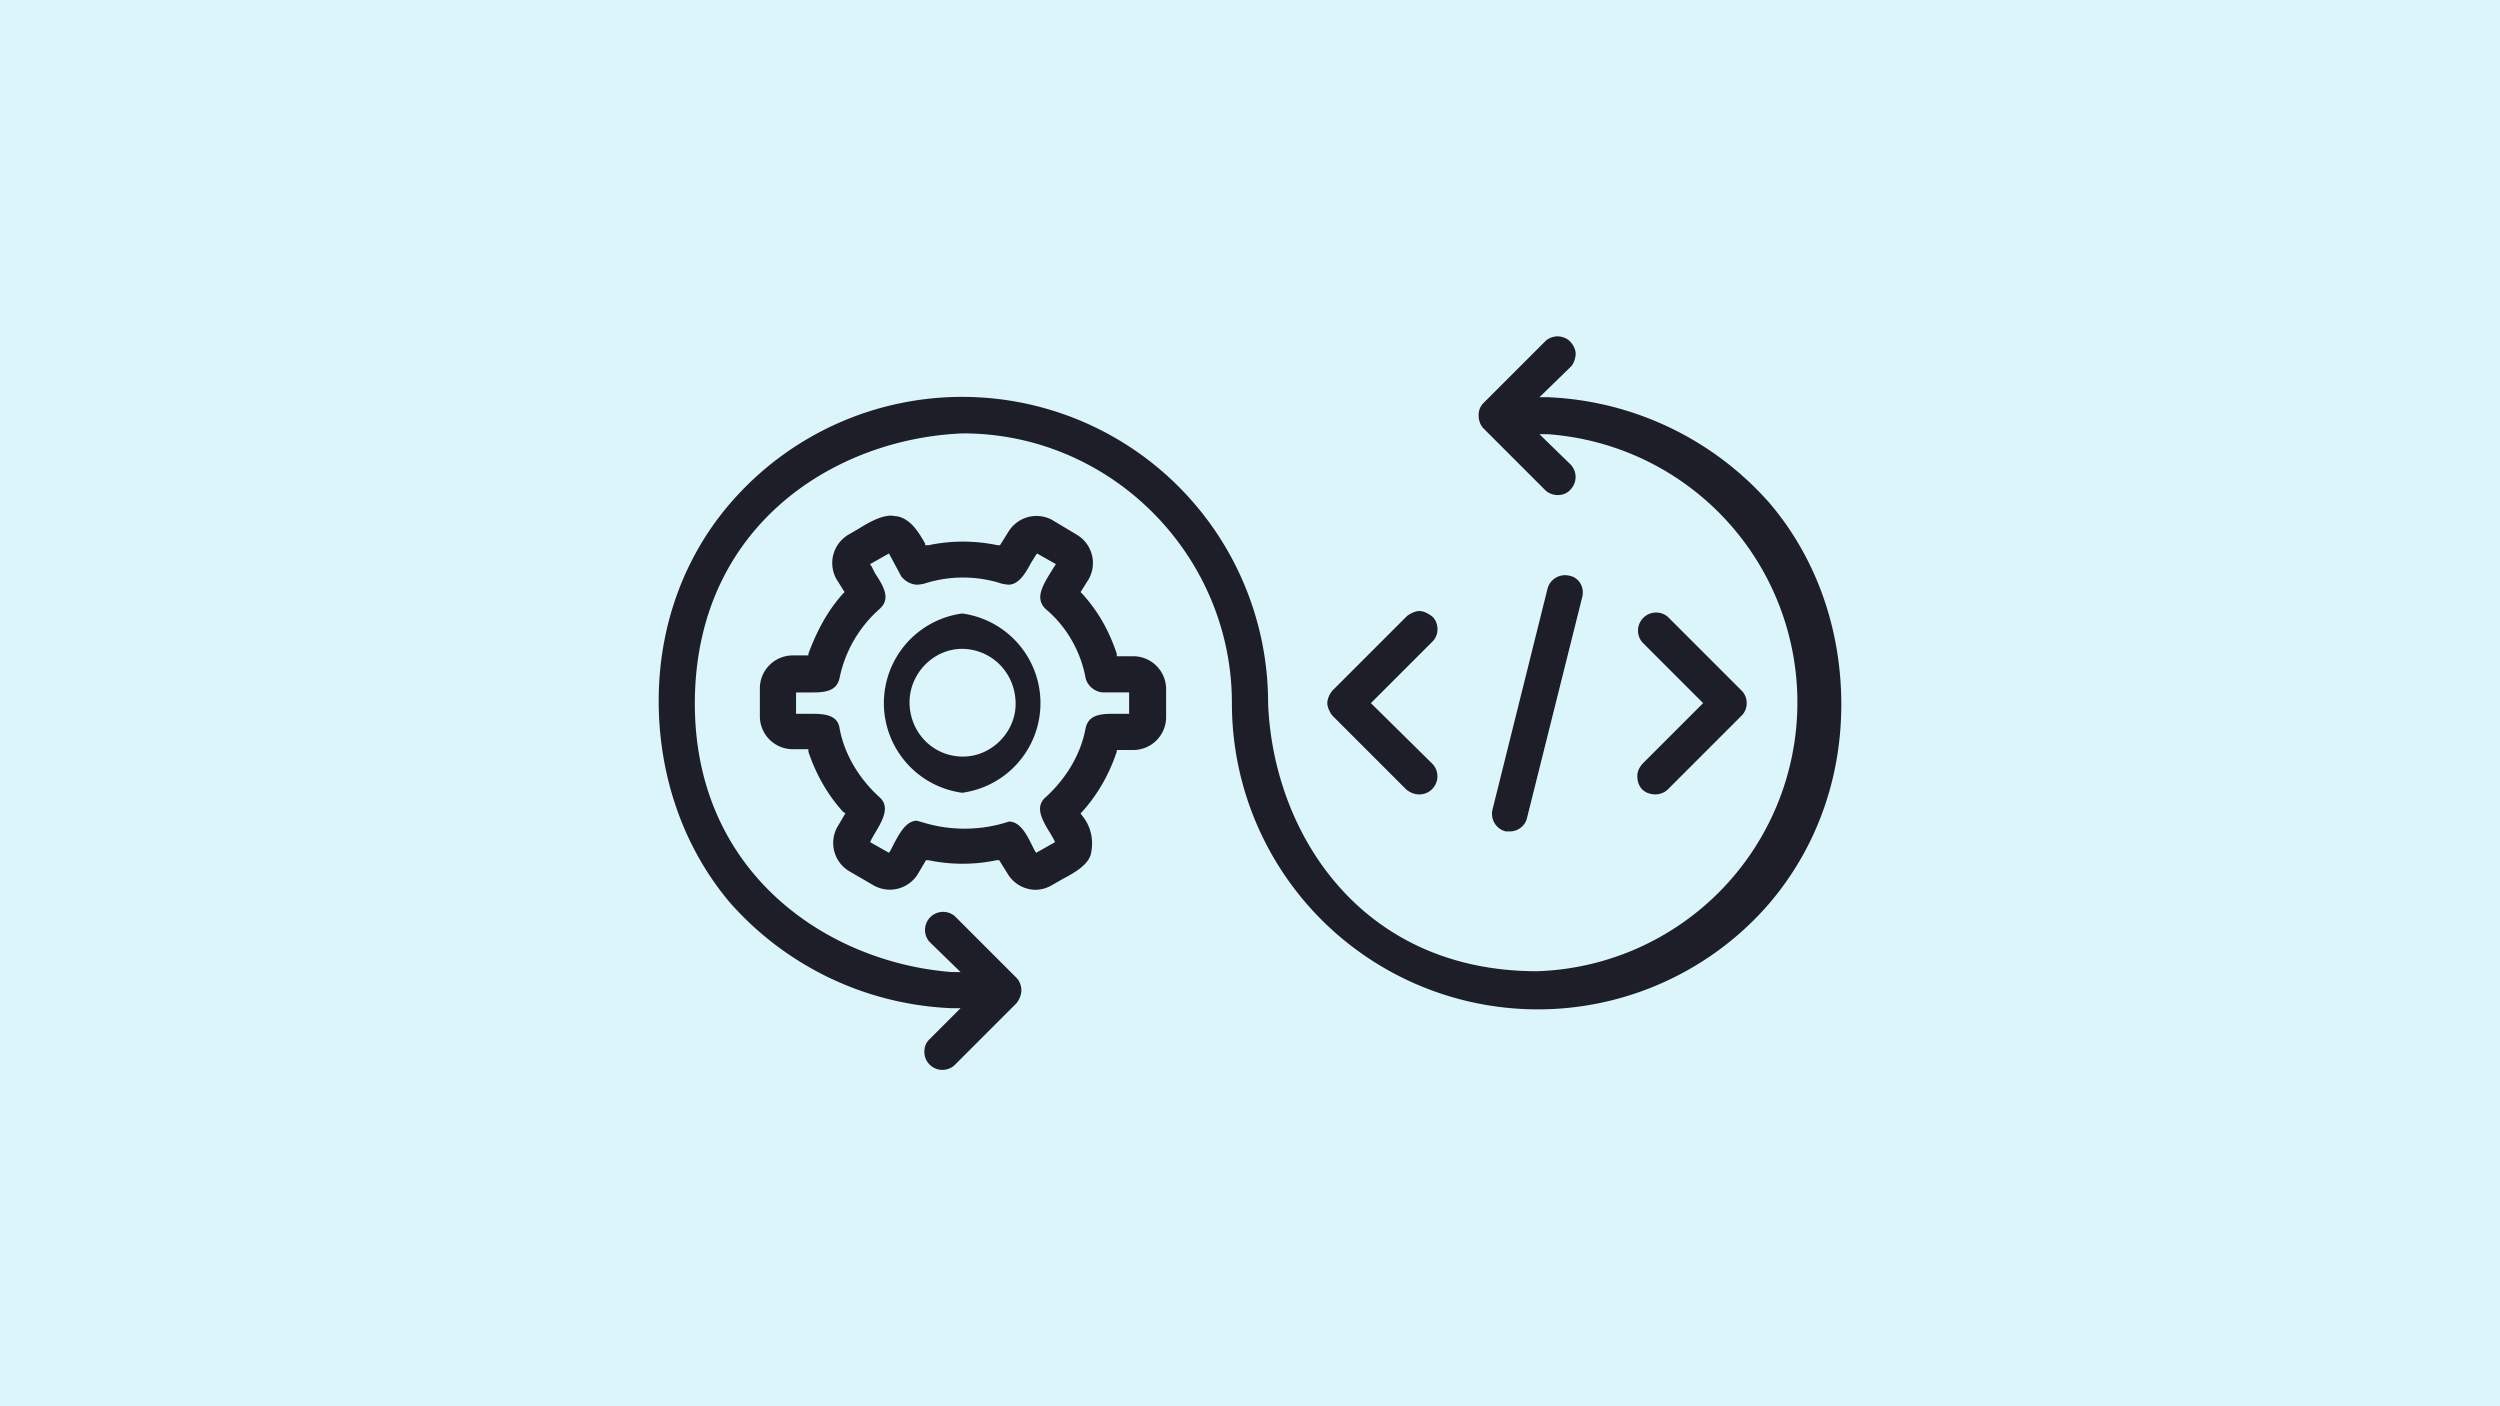 <svg xmlns="http://www.w3.org/2000/svg" viewBox="0 0 304 171"><path fill="#dcf5fa" d="M0 0h304v171H0z"/><g fill="#1e1e28"><path d="M114.6 130.1a2.2 2.2 0 0 1-2.2-2.2c0-.6.2-1.1.6-1.5l3.8-3.8h-1a38 38 0 0 1-27-12.8c-5.7-6.7-8.8-15.6-8.7-25s3.5-18 9.5-24.5a37.2 37.2 0 0 1 64.6 25.2c.6 15.7 11.2 32.6 32.7 32.6a32.7 32.7 0 0 0 1.3-65.3h-1l3.8 3.7a2.2 2.2 0 0 1 0 3c-.4.5-1 .7-1.6.7-.5 0-1.1-.2-1.5-.6l-7.5-7.5c-.4-.4-.6-1-.6-1.6s.2-1.1.6-1.5l7.5-7.5c.4-.4 1-.6 1.5-.6s1.1.2 1.5.6c.4.4.7 1 .7 1.5s-.2 1.2-.6 1.6l-3.8 3.7h1a38 38 0 0 1 27 12.9c5.7 6.7 8.8 15.5 8.7 24.9s-3.5 18-9.5 24.6a37.2 37.2 0 0 1-64.6-25.2c0-18-14.7-32.8-32.7-32.8-15.4.6-32.2 11-32.6 32.1s15.9 32.2 31.2 33.4h1.1l-3.8-3.7a2.2 2.2 0 0 1 3.1-3.1l7.5 7.5c.4.4.6 1 .6 1.5s-.2 1.1-.6 1.6l-7.5 7.5c-.4.4-1 .6-1.5.6z"/><path d="M125.9 108.2a4 4 0 0 1-3.4-2l-1-1.6h-.3a20.2 20.2 0 0 1-8.3 0h-.3l-1 1.7a4 4 0 0 1-5.3 1.4l-3.1-1.8a4 4 0 0 1-1.4-5.3l1-1.7-.3-.2c-1.9-2.1-3.3-4.6-4.2-7.3v-.3h-2a4 4 0 0 1-3.9-3.9v-3.5a4 4 0 0 1 4-4h1.9v-.2c1-2.7 2.3-5.2 4.2-7.3l.2-.2-1-1.6a4 4 0 0 1 1.5-5.4l1.2-.7c1.3-.8 2.7-1.6 4-1.6l.8.1c1.6.4 2.5 1.9 3.3 3.3v.2h.4a20.3 20.3 0 0 1 8.4 0h.3l1-1.6a4 4 0 0 1 5.3-1.5l3 1.8a4 4 0 0 1 1.5 5.4l-1 1.6.2.2c2 2.2 3.3 4.6 4.2 7.3v.3h2a4 4 0 0 1 4 4v3.4a4 4 0 0 1-4 4h-2v.2c-.9 2.7-2.3 5.2-4.2 7.3l-.2.2.2.3c1 1.2 1.4 2.8 1.1 4.4-.2 1.5-2 2.5-3.5 3.3l-1.4.8a4 4 0 0 1-1.9.5zm-3.2-8.3c1.2 0 2 1.3 2.6 2.5l.5 1 .2.3 2.3-1.3-.2-.4-.4-.7c-1.2-1.9-1.8-3.3-.5-4.4 2.4-2.2 4.2-5.1 4.8-8.3.3-1.5 1.5-1.8 3.2-1.8h2.1v-2.6h-3.1c-1 0-2-.8-2.2-1.8-.6-3.2-2.3-6.2-4.8-8.3-1.3-1.2-.6-2.6.5-4.4l.5-.8.2-.3-2.3-1.3-.2.3-.5.8c-.7 1.3-1.5 2.7-2.8 2.7l-.7-.1a15.3 15.3 0 0 0-9.6 0l-.7.1c-.8 0-1.5-.4-2-1l-1.5-2.8-2.3 1.3.2.3.4.8c1.2 1.8 1.9 3.2.5 4.4a15.3 15.3 0 0 0-4.8 8.3c-.3 1.5-1.5 1.8-3.2 1.8h-2.1v2.6h2.1c1.7 0 3 .3 3.2 1.8.6 3.2 2.4 6.1 4.8 8.3 1.3 1.1.6 2.6-.5 4.4l-.4.7-.2.4 2.3 1.3.2-.3.4-.8c.7-1.3 1.5-2.8 2.8-2.8l.7.2a17.3 17.3 0 0 0 10.5-.1z"/><path d="M117 96.4a11 11 0 0 1 0-21.8 11 11 0 0 1 0 21.8zm0-17.5c-3.5 0-6.4 3-6.4 6.5 0 3.6 2.8 6.6 6.5 6.6 3.5 0 6.4-3 6.4-6.4 0-3.7-2.8-6.6-6.4-6.7zM172.6 96.6c-.6 0-1.1-.2-1.6-.6l-9-9c-.3-.4-.6-1-.6-1.5s.3-1.2.7-1.6l9-9c.4-.3 1-.6 1.5-.6s1.1.3 1.6.7c.8.8.8 2.2 0 3l-7.5 7.5 7.5 7.4a2.2 2.2 0 0 1-1.6 3.7zM201.3 96.6c-.6 0-1.2-.2-1.6-.6-.4-.4-.6-1-.6-1.6s.2-1 .6-1.5l7.4-7.4-7.4-7.4a2.2 2.2 0 0 1 3.1-3.1l9 9c.8.8.8 2.2 0 3l-9 9c-.4.4-1 .6-1.5.6zM183.6 101.1h-.5a2.2 2.2 0 0 1-1.6-2.7l6.7-26.9a2.2 2.2 0 0 1 2.6-1.5c1.2.2 1.9 1.4 1.6 2.6l-6.7 26.8c-.2 1-1.1 1.7-2.1 1.7z"/></g></svg>
